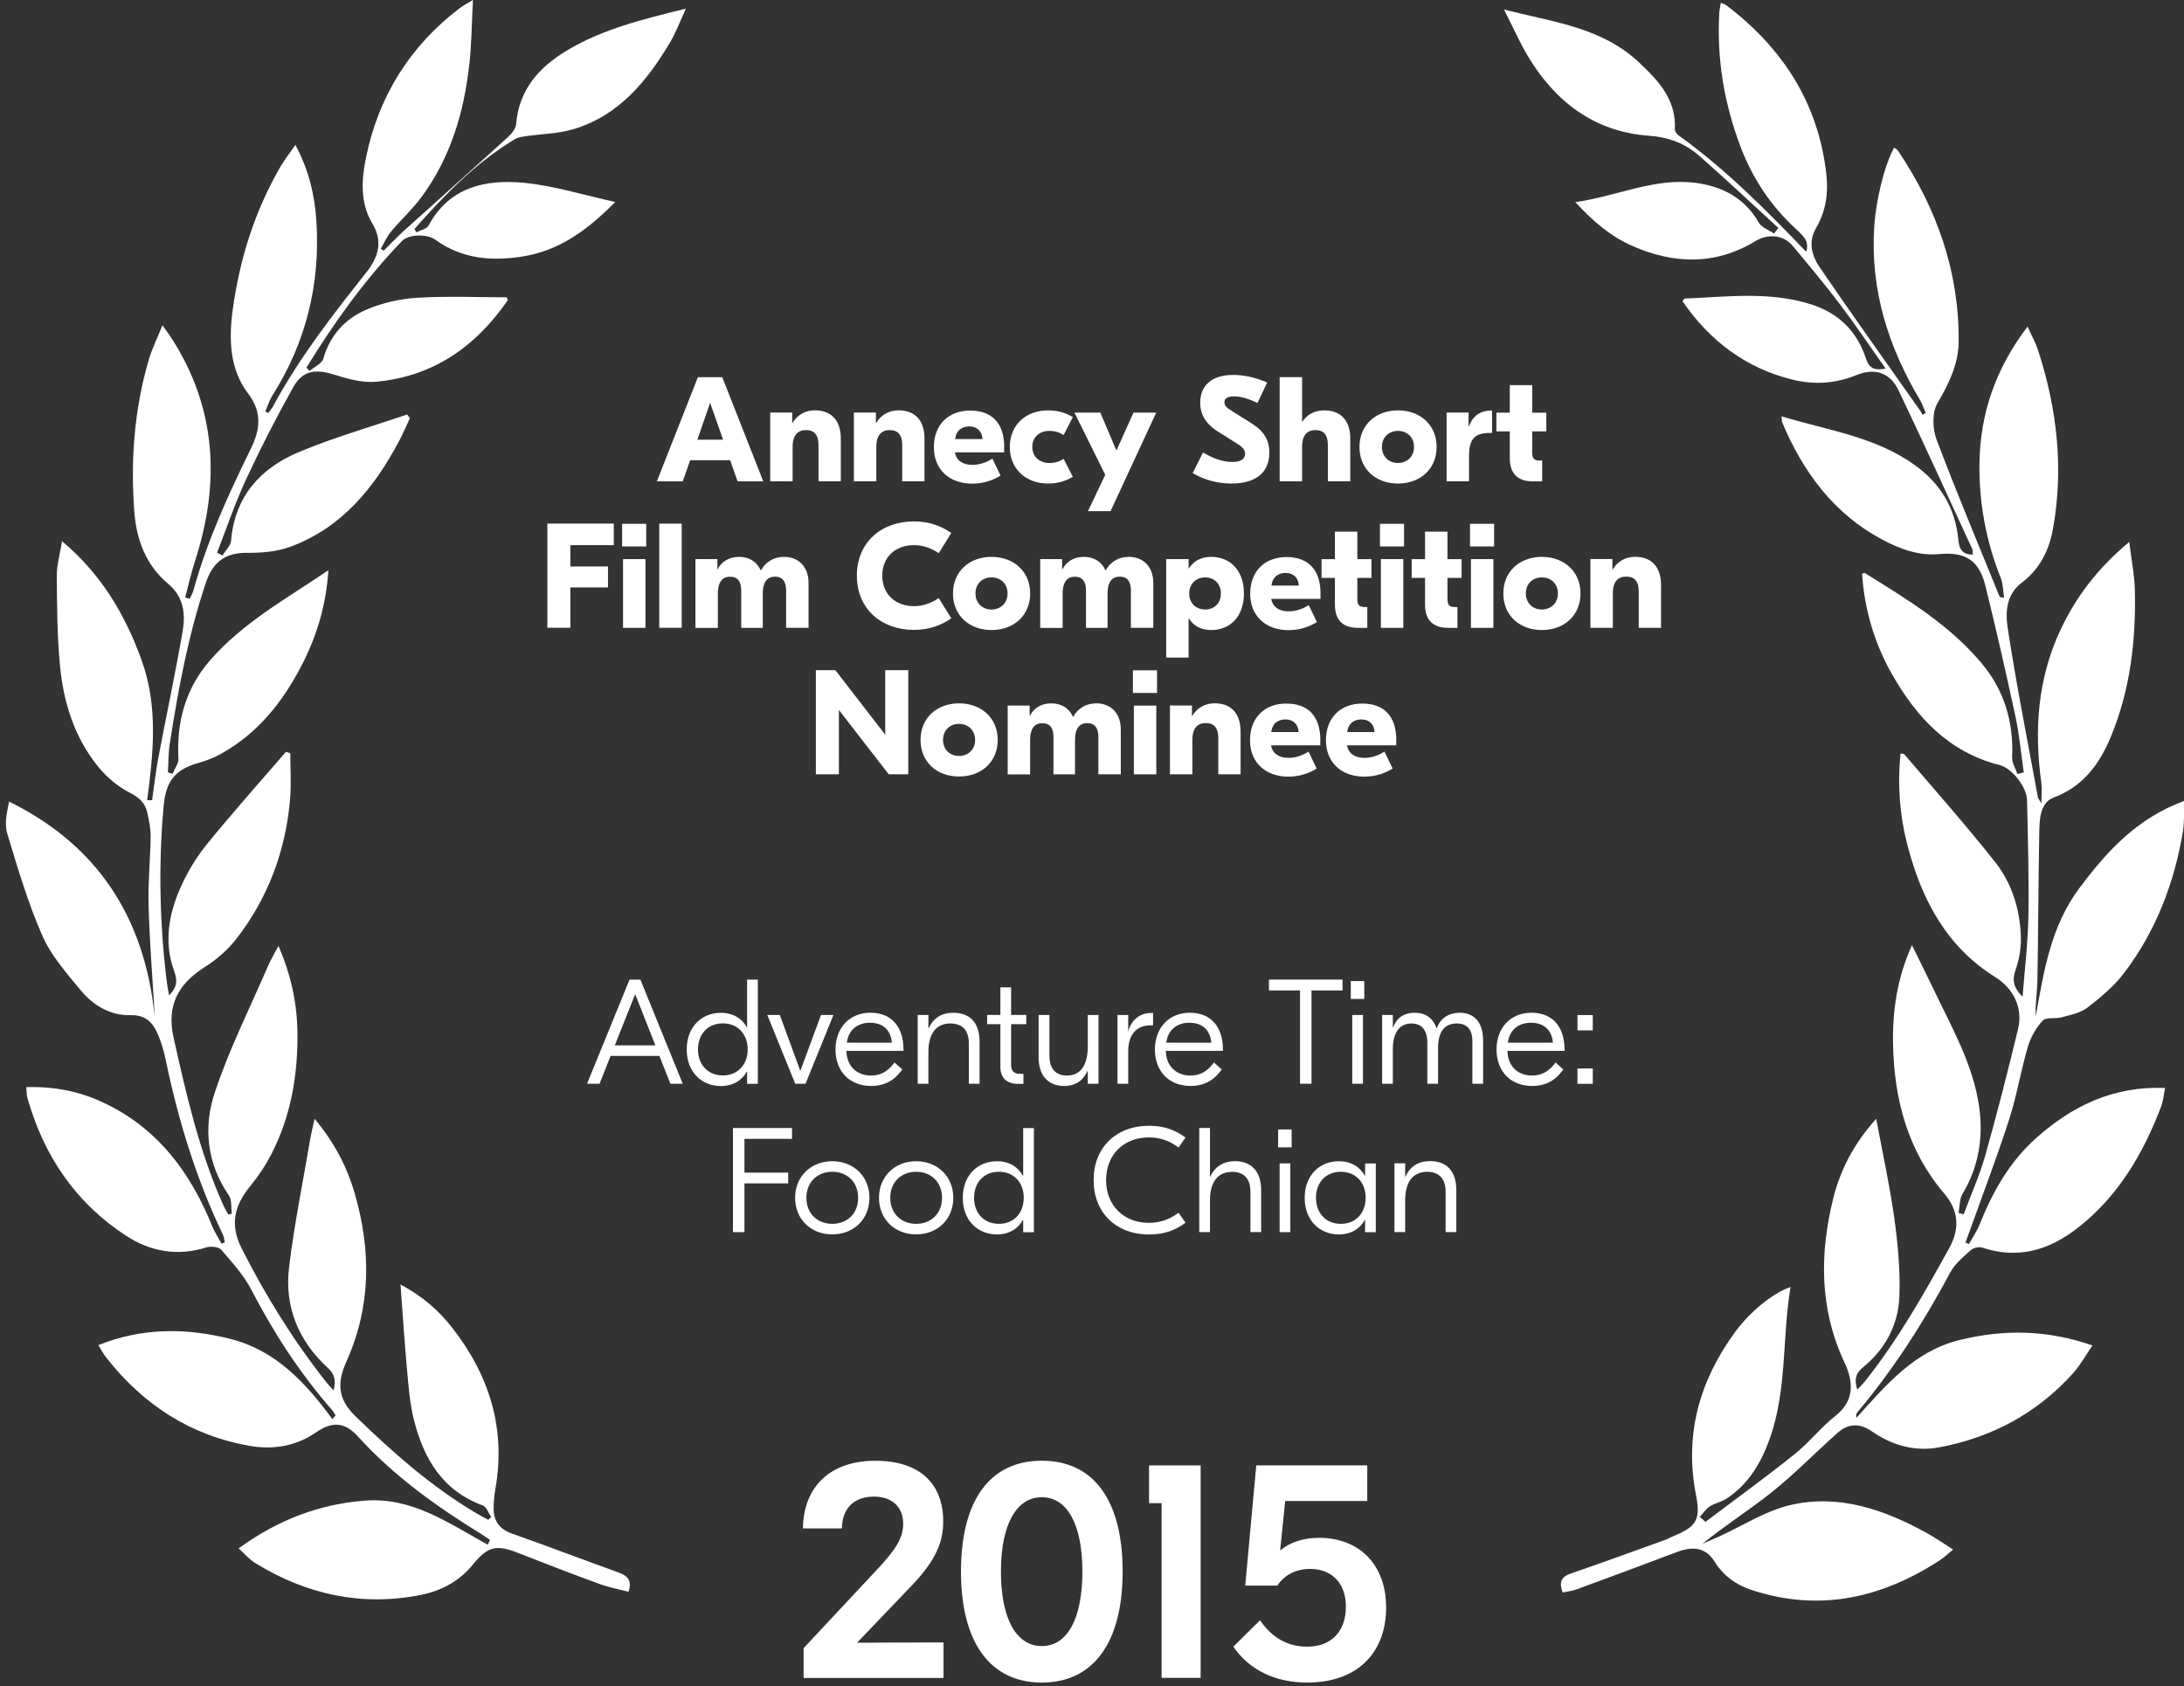 <?xml version="1.0" encoding="UTF-8"?> <svg xmlns="http://www.w3.org/2000/svg" width="215" height="166" viewBox="0 0 215 166" fill="none"><rect x="0" y="0" width="215" height="166" fill="#333333" stroke="none"/><path d="M167.908 149.806C170.829 147.603 173.799 145.449 176.658 143.166C178.091 142.025 179.238 140.524 180.677 139.395C182.671 137.832 182.408 135.904 181.573 134.122C179.104 128.837 179.116 123.442 180.475 117.956C181.189 115.093 182.549 112.53 184.701 110.138C185.335 113.543 186.036 116.723 186.482 119.933C186.835 122.484 187.079 125.084 186.982 127.647C186.872 130.405 185.61 132.804 183.421 134.586C182.683 135.184 182.512 135.806 182.841 136.807C183.14 136.484 183.39 136.24 183.604 135.971C186.841 131.894 189.396 127.391 191.902 122.844C193 120.848 192.744 119.079 191.415 117.522C187.805 113.287 186.482 108.264 186.36 102.9C186.286 99.617 186.732 96.333 188.219 93.05C189.012 94.673 189.738 96.108 190.427 97.554C192.189 101.246 194.256 104.847 194.835 108.966C195.256 111.957 194.799 114.868 193.195 117.535C192.884 118.053 192.927 118.773 192.805 119.408C192.976 119.451 193.14 119.5 193.311 119.542C194.03 117.596 194.89 115.691 195.451 113.702C196.61 109.601 197.652 105.469 198.659 101.332C199.165 99.257 198.244 97.328 196.433 96.199C191.616 93.203 189.189 88.577 187.799 83.298C187.018 80.338 186.78 77.305 187.091 74.186C187.256 74.217 187.415 74.192 187.469 74.26C190.469 77.787 193.561 81.253 196.427 84.891C198.055 86.953 198.835 89.492 198.939 92.141C198.982 93.233 198.799 94.399 198.433 95.436C198.079 96.443 198.152 97.176 199.11 98.128C199.323 95.32 199.64 92.763 199.683 90.194C199.744 86.392 199.634 82.584 199.549 78.782C199.518 77.476 198.079 75.626 196.841 75.315C191.847 74.052 188.665 70.616 186.244 66.356C184.512 63.311 183.549 59.991 183.305 56.488C183.433 56.445 183.53 56.378 183.573 56.409C187.689 58.966 191.86 61.474 195.037 65.246C197.299 67.931 198.238 71.049 198.079 74.546C198.055 75.083 198.421 75.645 198.604 76.194C198.811 76.145 199.018 76.09 199.226 76.041C198.963 74.217 198.799 72.374 198.415 70.573C197.488 66.246 196.5 61.926 195.439 57.629C194.823 55.152 193.457 54.316 190.915 54.547C188.872 54.737 187.018 54.041 185.28 53.113C180.524 50.575 177.518 46.492 175.463 41.622C175.402 41.481 175.421 41.316 175.378 40.987C179.939 42.372 184.622 42.983 188.53 45.808C191.055 47.633 192.5 50.056 192.787 53.15C192.866 54.01 193.134 54.596 194.213 54.602C194.189 54.389 194.219 54.187 194.146 54.029C191.75 48.835 189.378 43.623 186.915 38.46C186.049 36.648 184.561 36.19 182.732 36.935C180.683 37.765 178.597 37.899 176.463 37.374C171.823 36.233 168.305 33.535 165.634 29.66C165.744 29.514 165.786 29.392 165.835 29.392C170 29.227 174.177 28.659 178.28 29.959C181 30.82 182.805 32.608 183.683 35.275C184.006 36.257 184.506 36.489 185.628 36.288C184.067 34.079 182.652 31.973 181.128 29.953C179.64 27.988 178.055 26.096 176.475 24.198C175.567 23.106 174.03 22.996 172.829 23.728C168.847 26.151 164.719 26.011 160.597 24.168C158.53 23.246 156.817 21.782 155.079 19.902C159.207 19.31 162.878 17.473 166.933 18.004C169.573 18.352 171.756 19.499 173.152 21.928C173.427 22.41 174.134 22.642 174.64 22.984C174.78 22.801 174.927 22.624 175.067 22.441C172.494 20.085 169.957 17.693 167.335 15.386C165.914 14.135 164.335 13.506 162.286 13.36C156.951 12.969 153.055 9.997 150.359 5.444C149.561 4.089 148.926 2.643 148.061 0.94C149.408 1.258 150.396 1.508 151.384 1.728C154.987 2.539 158.53 3.491 161.335 6.128C163.256 7.934 165.03 9.802 164.878 12.725C164.866 12.92 165.061 13.195 165.238 13.323C169.853 16.625 173.817 20.64 177.738 24.711C177.762 24.735 177.817 24.729 177.86 24.735C177.975 23.802 177.896 23.551 176.768 22.514C174.317 20.262 172.524 17.552 171.353 14.47C169.75 10.241 168.994 5.853 169.25 1.319C169.268 0.995 169.341 0.678 169.396 0.281C169.634 0.379 169.799 0.409 169.921 0.501C175.506 4.736 179.043 10.192 179.805 17.271C180 19.102 179.713 20.854 178.768 22.471C177.963 23.844 178.384 25.217 179.152 26.34C182.402 31.1 185.762 35.781 189.079 40.499C189.152 40.602 189.195 40.725 189.256 40.84C189.36 40.779 189.469 40.718 189.573 40.657C189.384 40.218 189.232 39.76 188.994 39.351C185.884 34.127 184.122 28.562 184.5 22.41C184.658 19.798 185.469 16.356 186.463 14.531C186.598 14.635 186.756 14.702 186.841 14.83C190.665 20.512 192.872 26.731 192.817 33.633C192.799 35.842 191.854 37.783 190.719 39.712C190.189 40.615 190.244 42.208 190.634 43.257C192.591 48.451 194.75 53.565 196.835 58.71C196.86 58.777 196.933 58.825 197.287 58.832C197.189 58.191 197.201 57.507 196.97 56.921C195.506 53.26 194.799 49.458 194.866 45.528C194.945 40.657 196.476 36.263 199.598 32.15C199.994 33.035 200.396 33.743 200.64 34.5C202.512 40.273 203.189 46.162 202.079 52.179C201.695 54.242 200.756 56.067 199.031 57.361C197.506 58.508 197.409 60.26 197.634 61.761C198.488 67.369 199.604 72.941 200.628 78.531C200.64 78.605 200.707 78.666 200.963 79.087C200.963 78.171 201.03 77.592 200.951 77.03C200.238 71.873 200.591 66.845 202.817 62.06C204.354 58.758 206.512 55.933 209.61 53.351C209.823 55.139 210.134 56.635 210.165 58.142C210.268 63.03 209.72 67.833 207.854 72.398C206.732 75.138 205.146 77.396 202.152 78.525C200.811 79.032 200.774 80.698 200.75 82.028C200.665 86.874 200.652 91.713 200.567 96.559C200.549 97.707 200.335 98.848 200.409 100.05C201.195 95.619 201.89 91.189 204.689 87.448C207.396 83.835 210.335 80.564 215.043 78.837C214.988 80.039 215.043 80.991 214.884 81.912C214.031 86.978 212.22 91.677 209.11 95.778C208.116 97.084 206.805 98.189 205.494 99.196C204.805 99.727 203.823 99.91 202.951 100.154C202.335 100.325 201.433 100.111 201.092 100.477C200.433 101.179 199.902 102.119 199.628 103.053C198.933 105.414 198.543 107.868 197.787 110.205C196.61 113.861 195.238 117.455 193.945 121.074C193.799 121.489 193.64 121.904 193.488 122.319C193.597 122.374 193.707 122.423 193.823 122.478C194.189 121.819 194.622 121.19 194.902 120.494C196.171 117.309 197.835 114.373 200.415 112.066C203.982 108.869 208.061 106.897 213.14 107.105C213.006 107.758 212.957 108.38 212.744 108.948C211.207 112.976 209.146 116.698 205.963 119.664C202.909 122.514 199.482 124.254 195.134 122.82C194.811 122.71 194.256 122.85 194 123.082C193.262 123.747 192.439 124.419 191.988 125.273C189.378 130.161 186.415 134.793 182.841 139.041C182.75 139.151 182.689 139.291 182.75 139.578C185.665 136.362 188.445 133.011 192.908 131.919C197.226 130.863 201.488 130.887 205.988 132.456C205.293 133.463 204.781 134.415 204.073 135.196C200.537 139.126 196.104 141.5 190.945 142.477C188.543 142.934 186.311 142.318 184.286 140.921C183.073 140.078 181.951 140.121 180.872 141.079C178.719 142.995 176.701 145.07 174.457 146.871C172.25 148.641 169.841 150.148 167.591 151.985C168.14 151.741 168.695 151.509 169.244 151.259C171.549 150.209 173.762 148.763 176.177 148.183C180.969 147.042 185.421 148.586 189.622 150.886C190.457 151.344 191.238 151.893 192.274 152.546C191.744 152.974 191.384 153.328 190.969 153.596C185.25 157.325 179.146 158.71 172.494 156.55C170.945 156.049 169.671 155.158 168.78 153.724C167.957 152.394 166.725 152.162 165.061 152.797C161.786 154.042 158.5 155.256 155.213 156.464C154.792 156.617 154.329 156.666 153.835 156.776C153.487 155.824 153.622 155.25 154.628 154.908C157.774 153.828 160.902 152.681 164.036 151.552C164.268 151.466 164.488 151.326 164.719 151.234C166.951 150.313 167.445 149.666 166.969 147.231C165.805 141.305 167.256 136.05 170.719 131.254C172.219 129.173 174.5 127.299 176.268 126.701C175.433 131.693 175.933 136.795 174.232 141.598C173.396 143.966 172.152 146.083 170 147.512C169.488 147.853 168.829 147.975 168.311 148.305C167.927 148.555 167.652 148.982 167.335 149.33C167.542 149.513 167.75 149.69 167.951 149.873L167.908 149.806Z" fill="white"></path><path d="M15.224 99.854C15.017 96.315 14.73 92.775 14.627 89.229C14.559 86.935 14.797 84.634 14.828 82.339C14.84 81.558 14.669 80.765 14.498 79.996C14.291 79.062 13.736 78.531 12.803 78.055C11.59 77.439 10.45 76.462 9.596 75.394C7.309 72.544 6.248 69.127 5.907 65.544C5.626 62.603 5.614 59.631 5.59 56.671C5.584 55.646 5.889 54.62 6.108 53.278C10.011 56.567 12.316 60.51 13.937 64.983C15.578 69.517 15.108 74.125 14.486 78.775C14.651 78.775 14.809 78.775 14.974 78.775C15.169 77.396 15.322 76.011 15.578 74.644C16.358 70.5 17.248 66.374 17.968 62.218C18.273 60.461 18.127 58.789 16.517 57.44C14.401 55.664 13.444 53.174 13.23 50.471C12.834 45.387 13.206 40.352 14.639 35.439C14.95 34.371 15.456 33.352 15.992 32.022C16.407 32.608 16.663 32.949 16.895 33.309C21.34 40.224 21.675 47.566 19.206 55.212C18.822 56.396 18.547 57.617 18.224 58.819C18.377 58.862 18.523 58.911 18.675 58.953C18.797 58.679 18.962 58.41 19.041 58.123C20.383 53.266 22.468 48.713 24.681 44.203C25.566 42.403 25.883 40.651 24.431 38.753C22.614 36.367 22.517 33.438 22.901 30.569C23.578 25.553 25.066 20.786 27.62 16.386C28.017 15.709 28.511 15.086 29.078 14.269C30.419 16.759 30.992 19.255 31.151 21.842C31.529 27.994 30.127 33.706 26.816 38.936C26.511 39.418 26.346 39.986 26.114 40.511L26.401 40.657C26.566 40.431 26.761 40.224 26.889 39.986C29.438 35.244 32.73 31.027 36.053 26.828C37.2 25.382 37.755 23.826 36.663 22.019C35.438 19.987 35.584 17.717 36.023 15.544C37.255 9.496 40.334 4.547 45.267 0.794C45.553 0.574 45.877 0.409 46.56 -0.006C46.438 2.289 46.425 4.278 46.212 6.237C45.694 11.004 44.371 15.508 41.48 19.419C40.59 20.622 39.462 21.641 38.499 22.794C38.084 23.295 37.816 23.923 37.48 24.491L37.773 24.68C38.438 24.027 39.072 23.343 39.761 22.721C43.169 19.645 46.602 16.594 49.999 13.5C50.365 13.17 50.773 12.67 50.81 12.224C51.084 8.776 53.115 6.573 55.895 4.919C59.383 2.85 63.267 1.898 67.523 0.849C66.92 2.155 66.529 3.235 65.944 4.205C63.645 8.05 60.877 11.431 56.358 12.743C54.901 13.164 53.322 13.182 51.804 13.402C51.438 13.457 51.041 13.5 50.736 13.677C46.846 15.99 43.761 19.2 40.797 22.544C40.864 22.654 40.925 22.764 40.992 22.874C41.401 22.654 42.005 22.544 42.188 22.202C44.243 18.412 47.767 17.643 51.529 17.991C54.48 18.266 57.371 19.188 60.566 19.883C57.852 22.636 55.078 24.668 51.462 25.248C48.401 25.736 45.474 25.498 42.846 23.594C41.999 22.983 40.194 23.075 39.578 23.722C35.944 27.506 32.901 31.729 30.175 36.184C30.273 36.294 30.37 36.41 30.474 36.52C30.944 36.117 31.688 35.793 31.834 35.299C32.499 32.986 33.986 31.369 36.084 30.478C37.62 29.819 39.352 29.422 41.023 29.318C43.974 29.135 46.95 29.269 49.889 29.269C49.938 29.422 50.005 29.532 49.974 29.575C46.822 34.139 42.621 37.075 37.011 37.581C35.657 37.703 34.2 37.288 32.87 36.873C31.078 36.312 29.803 36.452 28.883 38.094C27.206 41.078 25.645 44.13 24.206 47.236C23.127 49.561 22.303 52.014 21.37 54.407C21.547 54.498 21.718 54.596 21.895 54.688C22.194 54.199 22.706 53.729 22.748 53.223C23.114 48.89 25.62 46.107 29.383 44.52C32.852 43.062 36.505 42.024 40.078 40.804C40.169 40.926 40.255 41.054 40.346 41.176C40.005 41.914 39.688 42.665 39.31 43.379C36.858 47.999 33.688 51.929 28.614 53.815C27.291 54.309 25.767 54.437 24.34 54.425C22.23 54.401 20.974 55.279 20.279 57.336C18.535 62.511 17.547 67.845 16.712 73.216C16.566 74.143 16.59 75.095 16.529 76.035C16.681 76.084 16.834 76.133 16.986 76.182C17.188 75.681 17.59 75.169 17.566 74.68C17.37 71.061 18.267 67.79 20.651 65.038C23.87 61.321 28.139 58.972 32.328 56.14C32.096 59.637 31.163 62.676 29.675 65.544C27.791 69.176 25.303 72.276 21.645 74.271C20.992 74.625 20.279 74.9 19.559 75.101C17.224 75.754 16.334 76.896 16.108 79.361C15.596 85.006 15.718 90.639 16.364 96.266C16.425 96.797 16.529 97.322 16.639 97.993C17.425 97.206 17.498 96.577 17.145 95.601C16.133 92.83 16.59 90.047 17.748 87.429C18.419 85.916 19.291 84.439 20.334 83.151C22.858 80.045 25.529 77.054 28.145 74.021C28.291 74.064 28.431 74.107 28.578 74.149C28.578 75.645 28.681 77.152 28.559 78.641C28.127 83.761 26.389 88.424 23.224 92.482C22.395 93.544 21.297 94.478 20.157 95.204C17.535 96.87 16.377 98.982 17.09 102.167C18.34 107.764 19.614 113.336 21.962 118.602C22.108 118.932 22.303 119.243 22.474 119.566C22.59 119.542 22.706 119.518 22.822 119.487C22.736 118.877 22.84 118.132 22.529 117.681C20.37 114.538 20.005 111.004 21.127 107.605C22.553 103.303 24.608 99.214 26.413 95.039C26.669 94.447 27.011 93.886 27.413 93.123C28.681 96.046 29.267 98.878 29.285 101.82C29.309 105.933 28.62 109.906 26.73 113.592C26.163 114.696 25.462 115.758 24.675 116.716C23.102 118.627 22.578 120.506 23.791 122.905C26.163 127.586 28.907 132.01 32.163 136.123C32.34 136.343 32.541 136.545 32.84 136.88C33.078 135.916 32.962 135.3 32.285 134.677C29.383 132.022 27.992 128.654 28.456 124.772C28.962 120.549 29.822 116.369 30.535 112.17C30.639 111.56 30.791 110.955 30.968 110.138C32.877 112.414 34.151 114.837 34.919 117.485C36.535 123.07 36.547 128.586 34.108 134.024C33.218 136.014 33.151 137.643 34.992 139.425C38.639 142.959 42.407 146.303 46.785 148.909C47.2 149.159 47.639 149.379 48.06 149.611C48.157 149.519 48.255 149.434 48.352 149.342C48.084 148.952 47.895 148.341 47.529 148.207C43.529 146.742 41.682 143.551 40.73 139.706C40.334 138.095 40.212 136.404 40.06 134.744C39.816 132.059 39.645 129.361 39.425 126.45C41.572 127.598 43.206 129.02 44.535 130.735C48.175 135.403 49.816 140.639 48.767 146.584C48.651 147.237 48.59 147.914 48.596 148.573C48.615 149.788 49.212 150.557 50.407 150.978C53.907 152.21 57.371 153.535 60.858 154.792C61.706 155.097 62.267 155.506 61.871 156.702C60.919 156.452 59.944 156.275 59.029 155.939C56.365 154.963 53.712 153.944 51.072 152.906C48.846 152.027 48.023 152.217 46.553 154.023C45.23 155.659 43.456 156.604 41.456 157.007C35.608 158.179 30.175 156.977 25.133 153.883C24.553 153.529 24.09 152.973 23.492 152.43C27.309 149.659 31.352 148.091 35.895 147.731C40.553 147.359 44.194 149.965 48.017 152.07C48.09 151.911 48.163 151.753 48.236 151.594C47.925 151.387 47.614 151.167 47.291 150.965C42.895 148.262 38.736 145.265 35.242 141.421C33.919 139.962 32.681 139.925 31.084 141.03C29.114 142.391 26.846 142.733 24.602 142.342C18.755 141.329 14.072 138.278 10.431 133.609C10.181 133.292 9.992 132.919 9.681 132.419C14.035 130.68 18.352 130.722 22.675 131.809C27.102 132.919 30.084 136.099 32.712 139.7C32.822 139.584 32.931 139.468 33.041 139.346C32.931 139.175 32.84 138.986 32.706 138.833C29.547 135.226 26.962 131.247 24.755 126.994C24.005 125.547 22.87 124.29 21.791 123.045C21.535 122.746 20.755 122.661 20.322 122.801C17.48 123.698 14.816 123.222 12.401 121.648C7.431 118.407 4.309 113.775 2.7 108.093C2.614 107.788 2.626 107.452 2.584 107.025C5.261 106.94 7.73 107.416 10.059 108.49C15.468 110.986 18.742 115.386 20.913 120.763C21.151 121.349 21.511 121.879 21.809 122.435C21.913 122.392 22.023 122.349 22.127 122.307C22.072 122.063 22.066 121.8 21.962 121.587C19.34 116.131 17.584 110.394 16.34 104.48C16.194 103.785 16.023 103.089 15.779 102.424C15.279 101.069 14.687 99.891 12.858 99.94C10.858 99.989 9.187 98.988 7.956 97.499C6.553 95.808 5.029 94.081 4.163 92.104C2.742 88.869 1.742 85.446 0.712 82.052C0.425 81.113 0.669 80.02 0.895 78.91C9.62 83.212 14.175 90.31 15.2 99.818L15.224 99.854Z" fill="white"></path><path d="M71.883 45.306H67.944L67.212 47.388H64.664L68.7 37.135H71.103L75.139 47.388H72.609L71.877 45.306H71.883ZM71.182 43.286L69.907 39.655L68.651 43.286H71.182Z" fill="white"></path><path d="M82.773 43.196V47.382H80.578V43.806C80.578 42.793 80.151 42.341 79.334 42.341C78.59 42.341 78.029 42.781 78.029 43.983V47.382H75.822V40.614H77.987V41.639H78.017C78.487 40.846 79.273 40.395 80.225 40.395C81.718 40.395 82.773 41.261 82.773 43.19V43.196Z" fill="white"></path><path d="M91.011 43.196V47.382H88.816V43.806C88.816 42.793 88.389 42.341 87.572 42.341C86.828 42.341 86.267 42.781 86.267 43.983V47.382H84.06V40.614H86.225V41.639H86.255C86.725 40.846 87.511 40.395 88.463 40.395C89.956 40.395 91.011 41.261 91.011 43.19V43.196Z" fill="white"></path><path d="M98.853 44.031V44.531H94.005C94.152 45.38 94.822 45.764 95.731 45.764C96.548 45.764 97.267 45.428 97.694 45.148L98.499 46.82C97.78 47.259 96.859 47.613 95.707 47.613C93.438 47.613 91.932 46.191 91.932 44.037C91.932 41.755 93.426 40.418 95.505 40.418C97.585 40.418 98.859 41.59 98.859 44.037L98.853 44.031ZM94.024 43.225H96.719C96.688 42.432 96.146 41.98 95.432 41.98C94.719 41.98 94.127 42.346 94.03 43.225H94.024Z" fill="white"></path><path d="M99.408 44.001C99.408 41.816 101.005 40.4 103.17 40.4C104.121 40.4 104.883 40.632 105.615 41.059L104.707 42.829C104.298 42.567 103.871 42.42 103.274 42.42C102.396 42.42 101.621 42.994 101.621 44.001C101.621 45.008 102.396 45.582 103.274 45.582C103.871 45.582 104.298 45.435 104.707 45.173L105.615 46.943C104.883 47.37 104.121 47.602 103.17 47.602C101.005 47.602 99.408 46.18 99.408 44.001Z" fill="white"></path><path d="M113.822 40.621L109.328 50.319H107.103L108.804 46.742L105.773 40.621H108.322L109.902 44.356L111.584 40.621H113.822Z" fill="white"></path><path d="M124.743 37.661L123.792 39.669C122.853 39.229 122.152 39.022 121.481 39.022C120.761 39.022 120.542 39.272 120.542 39.62C120.542 39.925 120.731 40.132 121.316 40.486L123.011 41.554C124.243 42.299 124.957 43.123 124.957 44.557C124.957 46.534 123.609 47.602 121.225 47.602C119.847 47.602 118.56 47.248 117.408 46.577L118.432 44.539C119.414 45.137 120.377 45.478 121.316 45.478C122.133 45.478 122.572 45.198 122.572 44.661C122.572 44.191 122.176 43.916 121.609 43.562L120.042 42.58C118.713 41.786 118.152 40.81 118.152 39.65C118.152 37.978 119.249 36.91 121.414 36.91C122.396 36.91 123.524 37.13 124.737 37.655L124.743 37.661Z" fill="white"></path><path d="M128.182 41.511H128.213C128.682 40.791 129.414 40.4 130.378 40.4C131.871 40.4 132.926 41.267 132.926 43.195V47.382H130.719V43.805C130.719 42.792 130.292 42.341 129.487 42.341C128.743 42.341 128.182 42.78 128.182 43.982V47.382H125.975V37.129H128.182V41.511Z" fill="white"></path><path d="M141.426 44.001C141.426 46.167 139.816 47.602 137.621 47.602C135.426 47.602 133.829 46.167 133.829 44.001C133.829 41.835 135.438 40.4 137.621 40.4C139.804 40.4 141.426 41.835 141.426 44.001ZM136.042 44.001C136.042 44.965 136.743 45.582 137.621 45.582C138.499 45.582 139.201 44.965 139.201 44.001C139.201 43.037 138.512 42.42 137.621 42.42C136.731 42.42 136.042 43.037 136.042 44.001Z" fill="white"></path><path d="M146.884 42.621H146.695C145.219 42.621 144.616 43.164 144.616 44.892V47.382H142.408V40.614H144.573V41.993H144.603C145 40.882 145.774 40.412 146.841 40.412H146.884V42.621Z" fill="white"></path><path d="M150.835 42.463V44.501C150.835 45.13 150.993 45.337 151.567 45.337H151.817V47.388H150.896C149.518 47.388 148.628 46.728 148.628 45.105V42.469H147.311V40.626H148.628V37.916H150.835V40.626H152.225V42.469H150.835V42.463Z" fill="white"></path><path d="M56.151 53.675V55.768H59.852V57.831H56.151V61.798H53.883V51.545H60.425V53.669H56.151V53.675Z" fill="white"></path><path d="M63.615 53.796H61.243V51.568H63.615V53.796ZM61.334 55.041H63.541V61.809H61.334V55.041Z" fill="white"></path><path d="M67.109 61.803H64.901V51.551H67.109V61.803Z" fill="white"></path><path d="M68.456 55.042H70.621V56.037H70.651C71.029 55.292 71.761 54.822 72.761 54.822C73.761 54.822 74.529 55.323 74.883 56.141H74.913C75.383 55.304 76.188 54.822 77.182 54.822C78.584 54.822 79.596 55.762 79.596 57.398V61.804H77.389V58.13C77.389 57.282 77.066 56.769 76.291 56.769C75.621 56.769 75.09 57.178 75.09 58.453V61.81H72.968V58.136C72.968 57.288 72.645 56.775 71.871 56.775C71.2 56.775 70.669 57.184 70.669 58.459V61.816H68.462V55.048L68.456 55.042Z" fill="white"></path><path d="M84.353 56.676C84.353 53.411 86.737 51.33 89.975 51.33C91.572 51.33 92.755 51.843 93.645 52.471L92.414 54.461C91.755 54.021 90.962 53.667 89.969 53.667C88.182 53.667 86.853 54.809 86.853 56.67C86.853 58.531 88.182 59.673 89.969 59.673C90.962 59.673 91.755 59.319 92.414 58.879L93.645 60.869C92.755 61.497 91.566 62.01 89.975 62.01C86.743 62.01 84.353 59.929 84.353 56.664V56.676Z" fill="white"></path><path d="M101.414 58.423C101.414 60.589 99.804 62.024 97.609 62.024C95.413 62.024 93.816 60.589 93.816 58.423C93.816 56.256 95.426 54.822 97.609 54.822C99.792 54.822 101.414 56.256 101.414 58.423ZM96.029 58.423C96.029 59.387 96.731 60.004 97.609 60.004C98.487 60.004 99.188 59.387 99.188 58.423C99.188 57.459 98.499 56.842 97.609 56.842C96.718 56.842 96.029 57.459 96.029 58.423Z" fill="white"></path><path d="M102.396 55.042H104.56V56.037H104.591C104.969 55.292 105.7 54.822 106.7 54.822C107.7 54.822 108.469 55.323 108.822 56.141H108.853C109.322 55.304 110.127 54.822 111.121 54.822C112.524 54.822 113.536 55.762 113.536 57.398V61.804H111.328V58.13C111.328 57.282 111.005 56.769 110.231 56.769C109.56 56.769 109.03 57.178 109.03 58.453V61.81H106.908V58.136C106.908 57.288 106.585 56.775 105.81 56.775C105.139 56.775 104.609 57.184 104.609 58.459V61.816H102.402V55.048L102.396 55.042Z" fill="white"></path><path d="M114.804 55.042H117.012V55.964H117.042C117.469 55.274 118.17 54.822 119.249 54.822C121.005 54.822 122.457 56.055 122.457 58.423C122.457 60.791 121.005 62.024 119.249 62.024C118.164 62.024 117.463 61.572 117.042 60.882H117.012V64.733H114.804V55.036V55.042ZM120.188 58.423C120.188 57.459 119.518 56.842 118.64 56.842C117.761 56.842 117.072 57.459 117.072 58.423C117.072 59.387 117.743 60.004 118.64 60.004C119.536 60.004 120.188 59.387 120.188 58.423Z" fill="white"></path><path d="M129.993 58.453V58.953H125.146C125.292 59.801 125.963 60.186 126.871 60.186C127.688 60.186 128.408 59.85 128.835 59.569L129.64 61.242C128.92 61.681 127.999 62.035 126.847 62.035C124.579 62.035 123.073 60.613 123.073 58.459C123.073 56.176 124.566 54.84 126.646 54.84C128.725 54.84 129.999 56.012 129.999 58.459L129.993 58.453ZM125.164 57.647H127.859C127.829 56.854 127.286 56.402 126.573 56.402C125.859 56.402 125.268 56.768 125.17 57.647H125.164Z" fill="white"></path><path d="M133.621 56.885V58.923C133.621 59.551 133.78 59.759 134.353 59.759H134.603V61.809H133.682C132.304 61.809 131.414 61.15 131.414 59.527V56.891H130.097V55.047H131.414V52.338H133.621V55.047H135.012V56.891H133.621V56.885Z" fill="white"></path><path d="M138.219 53.796H135.847V51.568H138.219V53.796ZM135.939 55.041H138.146V61.809H135.939V55.041Z" fill="white"></path><path d="M142.493 56.885V58.923C142.493 59.551 142.652 59.759 143.225 59.759H143.475V61.809H142.554C141.176 61.809 140.286 61.15 140.286 59.527V56.891H138.969V55.047H140.286V52.338H142.493V55.047H143.884V56.891H142.493V56.885Z" fill="white"></path><path d="M147.085 53.796H144.713V51.568H147.085V53.796ZM144.804 55.041H147.012V61.809H144.804V55.041Z" fill="white"></path><path d="M155.591 58.423C155.591 60.589 153.981 62.024 151.786 62.024C149.591 62.024 147.993 60.589 147.993 58.423C147.993 56.256 149.603 54.822 151.786 54.822C153.969 54.822 155.591 56.256 155.591 58.423ZM150.207 58.423C150.207 59.387 150.908 60.004 151.786 60.004C152.664 60.004 153.365 59.387 153.365 58.423C153.365 57.459 152.676 56.842 151.786 56.842C150.896 56.842 150.207 57.459 150.207 58.423Z" fill="white"></path><path d="M163.518 57.618V61.804H161.322V58.228C161.322 57.215 160.896 56.763 160.079 56.763C159.335 56.763 158.774 57.203 158.774 58.405V61.804H156.566V55.036H158.731V56.061H158.762C159.231 55.268 160.018 54.816 160.969 54.816C162.463 54.816 163.518 55.683 163.518 57.611V57.618Z" fill="white"></path><path d="M89.42 76.223H87.487L82.596 69.913H82.584V76.223H80.316V65.971H82.231L87.133 72.311H87.145V65.971H89.414V76.223H89.42Z" fill="white"></path><path d="M98.219 72.843C98.219 75.009 96.609 76.444 94.414 76.444C92.219 76.444 90.621 75.009 90.621 72.843C90.621 70.676 92.231 69.242 94.414 69.242C96.597 69.242 98.219 70.676 98.219 72.843ZM92.835 72.843C92.835 73.807 93.536 74.424 94.414 74.424C95.292 74.424 95.993 73.807 95.993 72.843C95.993 71.879 95.304 71.262 94.414 71.262C93.523 71.262 92.835 71.879 92.835 72.843Z" fill="white"></path><path d="M99.194 69.462H101.359V70.457H101.389C101.768 69.712 102.499 69.242 103.499 69.242C104.499 69.242 105.268 69.743 105.621 70.56H105.652C106.121 69.724 106.926 69.242 107.92 69.242C109.322 69.242 110.335 70.182 110.335 71.818V76.224H108.127V72.55C108.127 71.702 107.804 71.189 107.03 71.189C106.359 71.189 105.828 71.598 105.828 72.873V76.23H103.707V72.556C103.707 71.708 103.383 71.195 102.609 71.195C101.938 71.195 101.408 71.604 101.408 72.879V76.236H99.2V69.468L99.194 69.462Z" fill="white"></path><path d="M113.902 68.218H111.53V65.99H113.902V68.218ZM111.621 69.463H113.829V76.231H111.621V69.463Z" fill="white"></path><path d="M122.127 72.037V76.224H119.932V72.648C119.932 71.635 119.505 71.183 118.688 71.183C117.944 71.183 117.383 71.623 117.383 72.825V76.224H115.176V69.456H117.341V70.481H117.371C117.841 69.688 118.627 69.236 119.578 69.236C121.072 69.236 122.127 70.103 122.127 72.031V72.037Z" fill="white"></path><path d="M129.975 72.875V73.375H125.127C125.274 74.223 125.945 74.608 126.853 74.608C127.67 74.608 128.39 74.272 128.816 73.991L129.621 75.664C128.902 76.103 127.981 76.457 126.829 76.457C124.56 76.457 123.054 75.035 123.054 72.881C123.054 70.598 124.548 69.262 126.627 69.262C128.707 69.262 129.981 70.433 129.981 72.881L129.975 72.875ZM125.146 72.069H127.841C127.81 71.276 127.268 70.824 126.554 70.824C125.841 70.824 125.249 71.19 125.152 72.069H125.146Z" fill="white"></path><path d="M137.451 72.875V73.375H132.603C132.749 74.223 133.42 74.608 134.329 74.608C135.146 74.608 135.865 74.272 136.292 73.991L137.097 75.664C136.377 76.103 135.457 76.457 134.304 76.457C132.036 76.457 130.53 75.035 130.53 72.881C130.53 70.598 132.024 69.262 134.103 69.262C136.182 69.262 137.457 70.433 137.457 72.881L137.451 72.875ZM132.621 72.069H135.316C135.286 71.276 134.743 70.824 134.03 70.824C133.316 70.824 132.725 71.19 132.627 72.069H132.621Z" fill="white"></path><path d="M64.926 103.95H60.109L59.023 106.69H57.791L61.974 96.438H63.042L67.212 106.69H65.999L64.913 103.95H64.926ZM64.517 102.913L62.529 97.872L60.523 102.913H64.517Z" fill="white"></path><path d="M67.603 103.309C67.603 101.069 69.097 99.708 70.956 99.708C72.188 99.708 73.048 100.282 73.517 101.13H73.548V96.443H74.603V106.696H73.548V105.494H73.517C73.048 106.342 72.188 106.916 70.956 106.916C69.097 106.916 67.603 105.555 67.603 103.315V103.309ZM73.603 103.309C73.603 101.814 72.639 100.746 71.157 100.746C69.676 100.746 68.712 101.814 68.712 103.309C68.712 104.804 69.676 105.872 71.157 105.872C72.639 105.872 73.603 104.804 73.603 103.309Z" fill="white"></path><path d="M82.048 99.922L79.298 106.69H78.286L75.536 99.922H76.767L78.786 105.427L80.822 99.922H82.054H82.048Z" fill="white"></path><path d="M88.944 103.265V103.454H83.322C83.353 104.95 84.334 105.883 85.749 105.883C87.005 105.883 87.651 105.139 88.06 104.596L88.822 105.285C88.322 105.987 87.463 106.909 85.761 106.909C83.627 106.909 82.249 105.456 82.249 103.32C82.249 101.184 83.627 99.701 85.688 99.701C87.895 99.701 88.938 101.251 88.938 103.259L88.944 103.265ZM83.365 102.649H87.798C87.694 101.416 86.932 100.684 85.633 100.684C84.462 100.684 83.523 101.355 83.365 102.649Z" fill="white"></path><path d="M96.432 102.576V106.689H95.377V102.722C95.377 101.343 94.645 100.757 93.56 100.757C92.401 100.757 91.395 101.459 91.395 103.57V106.689H90.34V99.921H91.395V101.227H91.426C91.865 100.244 92.682 99.701 93.84 99.701C95.347 99.701 96.432 100.537 96.432 102.569V102.576Z" fill="white"></path><path d="M99.536 100.83V104.827C99.536 105.426 99.828 105.718 100.383 105.718H100.749V106.701H100.194C99.127 106.701 98.481 106.127 98.481 105.029V100.824H97.176V99.915H98.481V97.205H99.536V99.915H101.029V100.824H99.536V100.83Z" fill="white"></path><path d="M102.243 104.011V99.922H103.31V103.95C103.31 105.311 104.029 105.884 105.023 105.884C106.164 105.884 107.084 105.152 107.084 102.985V99.922H108.139V106.69H107.084V105.433H107.054C106.718 106.208 106.03 106.91 104.755 106.91C103.365 106.91 102.237 106.092 102.237 104.011H102.243Z" fill="white"></path><path d="M113.511 100.935H113.304C111.871 100.935 111.066 101.844 111.066 103.511V106.69H110.011V99.922H111.066V101.448H111.097C111.377 100.435 112.194 99.721 113.334 99.721H113.511V100.935Z" fill="white"></path><path d="M120.389 103.265V103.454H114.768C114.798 104.95 115.78 105.883 117.194 105.883C118.45 105.883 119.097 105.139 119.505 104.596L120.268 105.285C119.768 105.987 118.908 106.909 117.207 106.909C115.072 106.909 113.694 105.456 113.694 103.32C113.694 101.184 115.072 99.701 117.133 99.701C119.341 99.701 120.383 101.251 120.383 103.259L120.389 103.265ZM114.81 102.649H119.243C119.139 101.416 118.377 100.684 117.079 100.684C115.908 100.684 114.969 101.355 114.81 102.649Z" fill="white"></path><path d="M132.17 97.505H129.109V106.69H127.981V97.505H124.92V96.438H132.164V97.505H132.17Z" fill="white"></path><path d="M134.304 98.342H132.975V96.584H134.304V98.342ZM133.121 99.922H134.176V106.69H133.121V99.922Z" fill="white"></path><path d="M136.061 99.921H137.115V101.135H137.146C137.512 100.171 138.243 99.701 139.268 99.701C140.292 99.701 141.024 100.171 141.42 101.209H141.451C141.829 100.153 142.725 99.701 143.689 99.701C144.963 99.701 146 100.446 146 102.454V106.689H144.945V102.484C144.945 101.343 144.402 100.757 143.396 100.757C142.329 100.757 141.567 101.428 141.567 103.161V106.689H140.512V102.692C140.512 101.404 139.969 100.757 138.932 100.757C137.896 100.757 137.115 101.502 137.115 103.308V106.689H136.061V99.921Z" fill="white"></path><path d="M154.018 103.265V103.454H148.396C148.426 104.95 149.408 105.883 150.823 105.883C152.079 105.883 152.725 105.139 153.134 104.596L153.896 105.285C153.396 105.987 152.536 106.909 150.835 106.909C148.701 106.909 147.323 105.456 147.323 103.32C147.323 101.184 148.701 99.701 150.762 99.701C152.969 99.701 154.012 101.251 154.012 103.259L154.018 103.265ZM148.439 102.649H152.872C152.768 101.416 152.006 100.684 150.707 100.684C149.536 100.684 148.597 101.355 148.439 102.649Z" fill="white"></path><path d="M156.798 101.435H155.292V99.928H156.798V101.435ZM156.798 106.696H155.292V105.188H156.798V106.696Z" fill="white"></path><path d="M73.286 112.115V115.441H77.591V116.497H73.286V121.3H72.157V111.047H77.969V112.115H73.286Z" fill="white"></path><path d="M85.591 117.919C85.591 120.012 84.054 121.52 81.932 121.52C79.81 121.52 78.273 120.012 78.273 117.919C78.273 115.826 79.822 114.318 81.932 114.318C84.042 114.318 85.591 115.826 85.591 117.919ZM79.383 117.919C79.383 119.469 80.469 120.482 81.932 120.482C83.395 120.482 84.481 119.469 84.481 117.919C84.481 116.369 83.395 115.356 81.932 115.356C80.469 115.356 79.383 116.369 79.383 117.919Z" fill="white"></path><path d="M93.846 117.919C93.846 120.012 92.31 121.52 90.188 121.52C88.066 121.52 86.529 120.012 86.529 117.919C86.529 115.826 88.078 114.318 90.188 114.318C92.298 114.318 93.846 115.826 93.846 117.919ZM87.639 117.919C87.639 119.469 88.724 120.482 90.188 120.482C91.651 120.482 92.737 119.469 92.737 117.919C92.737 116.369 91.651 115.356 90.188 115.356C88.724 115.356 87.639 116.369 87.639 117.919Z" fill="white"></path><path d="M94.779 117.918C94.779 115.679 96.273 114.318 98.133 114.318C99.365 114.318 100.225 114.891 100.694 115.74H100.725V111.053H101.78V121.305H100.725V120.103H100.694C100.225 120.951 99.365 121.525 98.133 121.525C96.273 121.525 94.779 120.164 94.779 117.924V117.918ZM100.78 117.918C100.78 116.423 99.816 115.355 98.335 115.355C96.853 115.355 95.889 116.423 95.889 117.918C95.889 119.414 96.853 120.482 98.335 120.482C99.816 120.482 100.78 119.414 100.78 117.918Z" fill="white"></path><path d="M107.658 116.172C107.658 112.993 109.853 110.826 113.133 110.826C114.64 110.826 115.737 111.266 116.707 111.986L116.018 112.968C115.298 112.425 114.377 111.973 113.103 111.973C110.627 111.973 108.889 113.67 108.889 116.178C108.889 118.687 110.633 120.383 113.103 120.383C114.377 120.383 115.298 119.932 116.018 119.388L116.707 120.371C115.743 121.091 114.646 121.53 113.133 121.53C109.853 121.53 107.658 119.364 107.658 116.184V116.172Z" fill="white"></path><path d="M119.115 115.838H119.145C119.584 114.855 120.45 114.312 121.56 114.312C123.036 114.312 124.152 115.148 124.152 117.18V121.294H123.097V117.327C123.097 115.948 122.377 115.362 121.298 115.362C120.139 115.362 119.115 116.064 119.115 118.175V121.294H118.06V111.041H119.115V115.832V115.838Z" fill="white"></path><path d="M127.152 112.951H125.823V111.193H127.152V112.951ZM125.969 114.532H127.024V121.3H125.969V114.532Z" fill="white"></path><path d="M128.438 117.919C128.438 115.679 129.932 114.318 131.792 114.318C133.024 114.318 133.884 114.892 134.353 115.74H134.384V114.538H135.439V121.306H134.384V120.104H134.353C133.884 120.952 133.024 121.526 131.792 121.526C129.932 121.526 128.438 120.165 128.438 117.925V117.919ZM134.439 117.919C134.439 116.424 133.475 115.356 131.993 115.356C130.512 115.356 129.548 116.424 129.548 117.919C129.548 119.414 130.512 120.482 131.993 120.482C133.475 120.482 134.439 119.414 134.439 117.919Z" fill="white"></path><path d="M143.365 117.179V121.292H142.311V117.326C142.311 115.946 141.579 115.36 140.493 115.36C139.335 115.36 138.329 116.062 138.329 118.174V121.292H137.274V114.524H138.329V115.83H138.359C138.798 114.848 139.615 114.305 140.774 114.305C142.28 114.305 143.365 115.141 143.365 117.173V117.179Z" fill="white"></path><path d="M79.096 162.268L86.218 154.645C88.2 152.57 88.913 151.362 88.913 150.032C88.913 148.359 87.828 147.334 86.035 147.334C84.084 147.334 82.907 148.481 82.877 150.465H79.041C79.103 146.315 81.767 143.807 86.163 143.807C90.56 143.807 92.853 146.071 92.853 149.787C92.853 152.082 91.895 153.937 89.322 156.543L84.371 161.718L92.883 161.688V165.191H79.109V162.28L79.096 162.268Z" fill="white"></path><path d="M110.517 154.706C110.517 161.706 107.639 165.643 102.56 165.643C97.481 165.643 94.603 161.706 94.603 154.706C94.603 147.707 97.45 143.801 102.56 143.801C107.67 143.801 110.517 147.707 110.517 154.706ZM98.535 154.706C98.535 159.32 100.023 162.048 102.56 162.048C105.096 162.048 106.554 159.32 106.554 154.706C106.554 150.093 105.066 147.395 102.56 147.395C100.054 147.395 98.535 150.093 98.535 154.706Z" fill="white"></path><path d="M118.188 165.178H114.353V147.98H113.115V144.264H118.195V165.178H118.188Z" fill="white"></path><path d="M136.457 158.209C136.457 162.822 133.518 165.642 128.689 165.642C125.53 165.642 122.993 164.403 121.414 162.108L124.042 159.508C125.249 161.272 126.798 162.108 128.689 162.108C131.042 162.108 132.493 160.619 132.493 158.172C132.493 155.877 131.134 154.455 128.963 154.455C127.603 154.455 126.426 155.041 125.743 156.097H122.585L123.67 144.264H134.597V147.767H126.518L126.024 152.6H126.085C126.981 151.825 128.347 151.392 129.859 151.392C133.853 151.392 136.451 154.089 136.451 158.209H136.457Z" fill="white"></path></svg> 